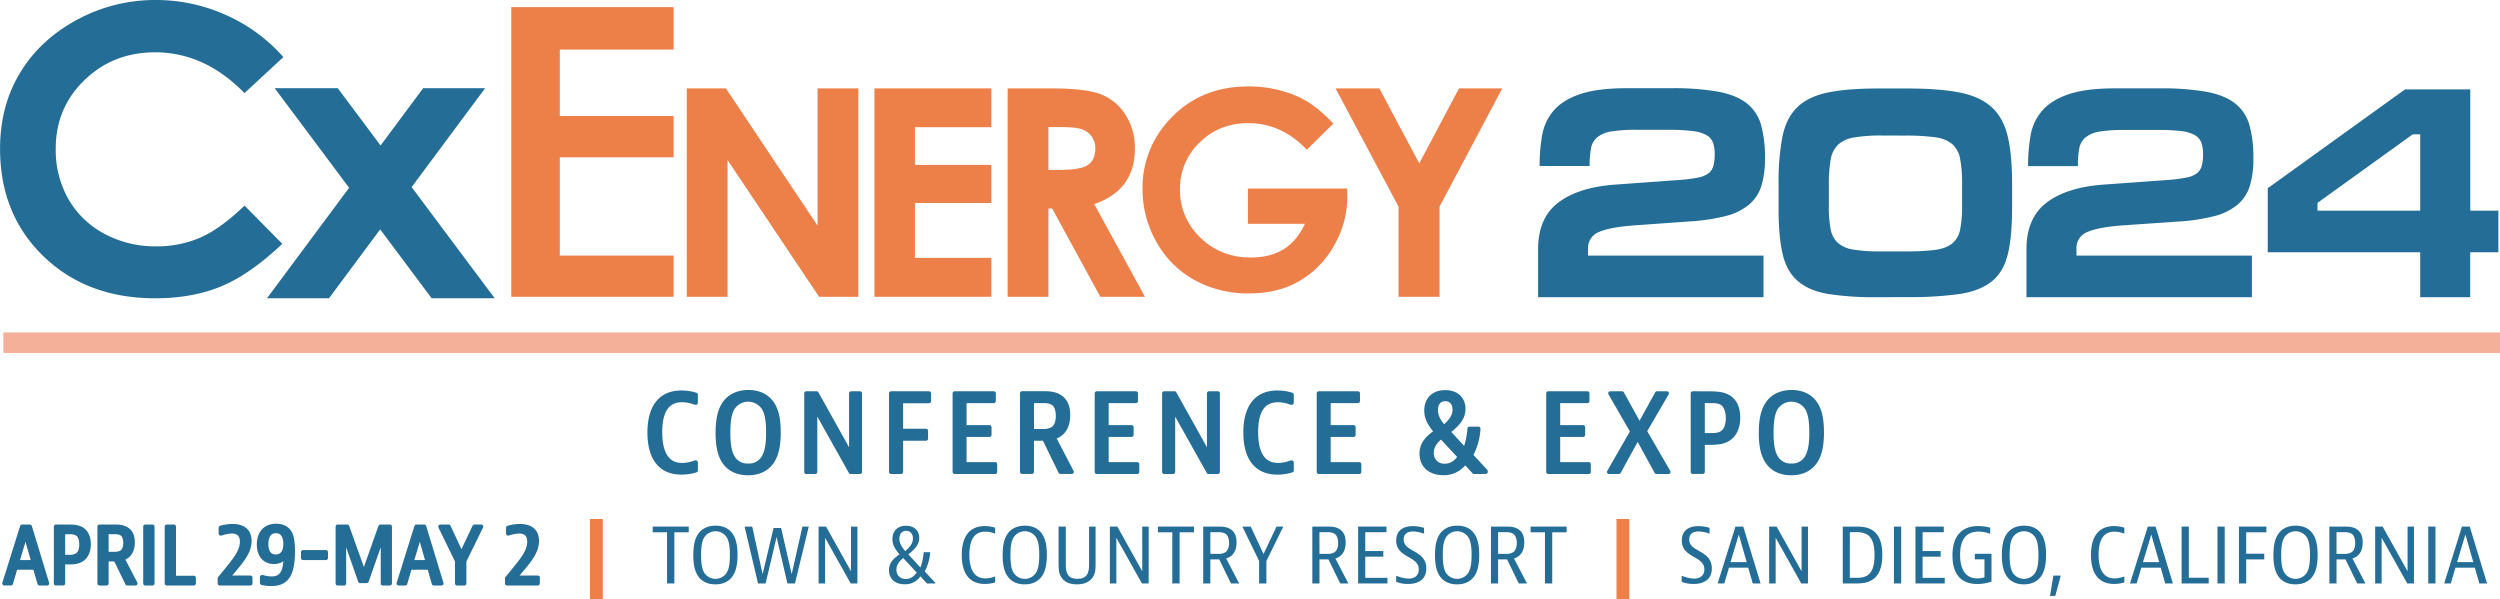 <svg xmlns="http://www.w3.org/2000/svg" xmlns:xlink="http://www.w3.org/1999/xlink" viewBox="0 0 1220.41 292.57"><defs><style>.a,.e,.f{fill:none;}.b{fill:#ed7f48;}.c{clip-path:url(#a);}.d{fill:#246d96;}.e{stroke:#f4b098;stroke-miterlimit:10;stroke-width:10px;}.f{stroke:#246d96;stroke-linecap:round;stroke-linejoin:round;stroke-width:2px;}</style><clipPath id="a" transform="translate(-26.97 -30.64)"><rect class="a" width="1272.11" height="335.08"></rect></clipPath></defs><title>CxE Logo 2024 CONFEXPO2</title><polygon class="b" points="249.59 3.48 328.81 3.48 328.81 24.21 273.27 24.21 273.27 56.62 328.81 56.62 328.81 76.79 273.27 76.79 273.27 124.76 328.81 124.76 328.81 144.88 249.59 144.88 249.59 3.48"></polygon><polygon class="b" points="335.26 43.15 354.36 43.15 399.09 110.11 399.09 43.15 419 43.15 419 144.88 399.85 144.88 355.17 78.14 355.17 144.88 335.26 144.88 335.26 43.15"></polygon><polygon class="b" points="426.88 43.15 483.95 43.15 483.95 62.1 446.64 62.1 446.64 80.5 483.95 80.5 483.95 99.1 446.64 99.1 446.64 125.87 483.95 125.87 483.95 144.88 426.88 144.88 426.88 43.15"></polygon><g class="c"><path class="b" d="M518.87,73.79H540q17.31,0,24.66,3a25,25,0,0,1,11.83,10,30,30,0,0,1,4.48,16.53q0,10-4.95,16.77t-14.89,10.19l24.77,45.24H564.11L540.6,132.44h-1.83v43.09h-19.9Zm19.9,39.76H545c6.33,0,10.7-.8,13.08-2.42s3.58-4.31,3.58-8.06a9.78,9.78,0,0,0-1.77-5.79,9.92,9.92,0,0,0-4.76-3.53c-2-.72-5.62-1.09-10.9-1.09h-5.46Z" transform="translate(-26.97 -30.64)"></path><polygon class="b" points="651.97 43.15 673.33 43.15 692.83 79.75 712.25 43.15 733.35 43.15 702.74 100.84 702.74 144.88 682.71 144.88 682.71 100.84 651.97 43.15"></polygon><path class="d" d="M165.32,58.49l-19,17.6q-19.4-19.9-43.65-19.91-20.47,0-34.49,13.59t-14,33.49a48.35,48.35,0,0,0,6.21,24.62,43.9,43.9,0,0,0,17.56,16.89,52.17,52.17,0,0,0,25.22,6.13,53.34,53.34,0,0,0,21.63-4.29q9.8-4.29,21.54-15.61l18.43,18.66q-15.83,15-29.9,20.8t-32.14,5.79q-33.3,0-54.52-20.49T27,103.21q0-20.73,9.66-36.85T64.3,40.44a79.92,79.92,0,0,1,38.79-9.8,83.18,83.18,0,0,1,34,7.25,81.26,81.26,0,0,1,28.2,20.6" transform="translate(-26.97 -30.64)"></path><polygon class="d" points="134.11 43.07 164.89 43.07 185.78 71.02 206.55 43.07 236.81 43.07 200.94 91.33 241.5 145.61 210.72 145.61 185.59 111.98 160.59 145.61 130.33 145.61 170.42 91.67 134.11 43.07"></polygon><path class="d" d="M825,140.64q-12,.88-17.39,3.22a8.37,8.37,0,0,0-5.41,8.33v3.22h85.65v20.31H777.82V152.34q0-15.34,9.86-22.81t27.7-8.77l32.31-2.33a76.29,76.29,0,0,0,8.18-1.1,12.38,12.38,0,0,0,5-2,6.84,6.84,0,0,0,2.49-3.65,21.09,21.09,0,0,0,.66-5.77,16.31,16.31,0,0,0-.88-5.78,7.12,7.12,0,0,0-3.36-3.65,18.55,18.55,0,0,0-6.8-1.9A97.1,97.1,0,0,0,842,94H825.91a74.37,74.37,0,0,0-12.28.8,14.56,14.56,0,0,0-6.94,2.85,9.16,9.16,0,0,0-3.07,5.48,46.38,46.38,0,0,0-.66,8.55H778.55a84.94,84.94,0,0,1,1.24-15,25,25,0,0,1,5.63-12.06q4.38-5.11,12.79-8t22.58-2.92h21.78a129.1,129.1,0,0,1,23.1,1.68q8.91,1.68,14,5.7a20.38,20.38,0,0,1,7,10.6,59.5,59.5,0,0,1,1.9,16.22,44.81,44.81,0,0,1-1.76,13.52,19.56,19.56,0,0,1-6.06,9.14,28.94,28.94,0,0,1-11.4,5.55,94,94,0,0,1-17.62,2.63Z" transform="translate(-26.97 -30.64)"></path><path class="d" d="M943.28,175.72a146.26,146.26,0,0,1-24-1.6q-9.27-1.6-14.69-6.29t-7.38-13.08q-2-8.4-2-22V120.47a116.45,116.45,0,0,1,1.9-23.24Q899,88.17,904.33,83t14.76-7.16q9.42-2,24.63-2h14.47q15.63,0,25.58,2t15.57,7.24q5.63,5.19,7.74,14.18T1009.2,120v12.28q0,14-2.12,22.59t-7.82,13.15q-5.7,4.6-15.71,6.14a176.86,176.86,0,0,1-25.8,1.53Zm2.63-78.93a80.25,80.25,0,0,0-13.81.95,15,15,0,0,0-7.9,3.58,13.41,13.41,0,0,0-3.58,7.31,69.79,69.79,0,0,0-.87,12.28v10.53a57.11,57.11,0,0,0,.87,11.1,12,12,0,0,0,3.51,6.65,14.82,14.82,0,0,0,7.6,3.29,79.31,79.31,0,0,0,13.3.88h12.28a111.37,111.37,0,0,0,14.33-.73c3.6-.49,6.38-1.53,8.33-3.14a11.68,11.68,0,0,0,3.87-6.8,57.64,57.64,0,0,0,.95-11.69V120.47a64.31,64.31,0,0,0-.95-12.28A12.59,12.59,0,0,0,980,101a16.07,16.07,0,0,0-8.41-3.36,105.15,105.15,0,0,0-14.69-.81Z" transform="translate(-26.97 -30.64)"></path><path class="d" d="M1063.43,140.64q-12,.88-17.4,3.22a8.38,8.38,0,0,0-5.4,8.33v3.22h85.65v20.31H1016.22V152.34q0-15.34,9.86-22.81t27.7-8.77l32.31-2.33a76.29,76.29,0,0,0,8.18-1.1,12.38,12.38,0,0,0,5-2,6.84,6.84,0,0,0,2.49-3.65,21.09,21.09,0,0,0,.66-5.77,16.31,16.31,0,0,0-.88-5.78,7.16,7.16,0,0,0-3.36-3.65,18.55,18.55,0,0,0-6.8-1.9,97.29,97.29,0,0,0-11-.51h-16.07a74.37,74.37,0,0,0-12.28.8,14.64,14.64,0,0,0-7,2.85,9.2,9.2,0,0,0-3.06,5.48,46.38,46.38,0,0,0-.66,8.55H1017a84.94,84.94,0,0,1,1.24-15,24.86,24.86,0,0,1,5.63-12.06q4.38-5.11,12.79-8t22.58-2.92H1081a128.9,128.9,0,0,1,23.09,1.68q8.93,1.68,14,5.7a20.44,20.44,0,0,1,7,10.6,59.5,59.5,0,0,1,1.9,16.22,44.81,44.81,0,0,1-1.76,13.52,19.56,19.56,0,0,1-6.06,9.14,28.94,28.94,0,0,1-11.4,5.55,94,94,0,0,1-17.62,2.63Z" transform="translate(-26.97 -30.64)"></path><path class="d" d="M1246.58,133.48V153.8h-13.74v21.92h-24.41V153.8H1134V122.52L1201,74.28h31.87v59.2Zm-41.81-37.27-46.48,33.47v3.8h50.14V96.21Z" transform="translate(-26.97 -30.64)"></path><line class="e" x1="1.64" y1="167.3" x2="1220.41" y2="167.3"></line><path class="b" d="M677.81,91l-12.89,12.75q-12.24-12.95-28.53-13-14.19,0-23.78,9.42A30.86,30.86,0,0,0,603,123.08a31.68,31.68,0,0,0,10,23.6q9.94,9.67,24.54,9.67,9.5,0,16-4T664,139.88H636.17V122.69h48.37l.13,4a47.07,47.07,0,0,1-6.53,23.93,45.64,45.64,0,0,1-16.93,17.25q-10.4,6-24.39,6a54.08,54.08,0,0,1-26.7-6.5,47.53,47.53,0,0,1-18.57-18.53,51.74,51.74,0,0,1-6.83-26,48.22,48.22,0,0,1,12.62-33.21q15-16.8,39-16.8a59.43,59.43,0,0,1,23.47,4.64q9.21,3.93,18,13.47" transform="translate(-26.97 -30.64)"></path><path class="d" d="M46.25,315.46,44,307.75H34.59l-2.28,7.71H29.06l8.69-27.76h3.81L50,315.46ZM35.39,305.05h7.89l-3.84-13.47Z" transform="translate(-26.97 -30.64)"></path><path class="f" d="M46.25,315.46,44,307.75H34.59l-2.28,7.71H29.06l8.69-27.76h3.81L50,315.46ZM35.39,305.05h7.89l-3.84-13.47Z" transform="translate(-26.97 -30.64)"></path><path class="d" d="M60.34,287.7c1.93,0,4.61,0,6.69,1.33s3.29,3.84,3.29,7.27c0,3.75-1.4,6.21-3.49,7.54s-4.24,1.33-6.53,1.33H57.78v10.29H54.26V287.7Zm-2.56,14.77h2.88a6.55,6.55,0,0,0,4-.89c1.44-1.05,2-2.94,2-5.12,0-2.42-.64-4.24-1.92-5.17a6.7,6.7,0,0,0-4-.84H57.78Z" transform="translate(-26.97 -30.64)"></path><path class="f" d="M60.34,287.7c1.93,0,4.61,0,6.69,1.33s3.29,3.84,3.29,7.27c0,3.75-1.4,6.21-3.49,7.54s-4.24,1.33-6.53,1.33H57.78v10.29H54.26V287.7Zm-2.56,14.77h2.88a6.55,6.55,0,0,0,4-.89c1.44-1.05,2-2.94,2-5.12,0-2.42-.64-4.24-1.92-5.17a6.7,6.7,0,0,0-4-.84H57.78Z" transform="translate(-26.97 -30.64)"></path><path class="d" d="M83.29,303.72H79v11.74H75.52V287.7h7.33c1.8,0,4.17,0,6.17,1.38s2.76,3.47,2.76,6.33c0,4.6-2.08,6.94-5,7.87l6.33,12.18h-4l-5.73-11.74ZM79,301h3.92a6.32,6.32,0,0,0,3.45-.81c1-.69,1.76-2.18,1.76-4.48,0-2.14-.64-3.75-1.72-4.52a6.41,6.41,0,0,0-3.61-.76H79Z" transform="translate(-26.97 -30.64)"></path><path class="f" d="M83.29,303.72H79v11.74H75.52V287.7h7.33c1.8,0,4.17,0,6.17,1.38s2.76,3.47,2.76,6.33c0,4.6-2.08,6.94-5,7.87l6.33,12.18h-4l-5.73-11.74ZM79,301h3.92a6.32,6.32,0,0,0,3.45-.81c1-.69,1.76-2.18,1.76-4.48,0-2.14-.64-3.75-1.72-4.52a6.41,6.41,0,0,0-3.61-.76H79Z" transform="translate(-26.97 -30.64)"></path><rect class="d" x="70.91" y="257.06" width="3.53" height="27.76"></rect><rect class="f" x="70.91" y="257.06" width="3.53" height="27.76"></rect><polygon class="d" points="84.92 257.06 84.92 282.04 94.62 282.04 94.62 284.82 81.4 284.82 81.4 257.06 84.92 257.06"></polygon><polygon class="f" points="84.92 257.06 84.92 282.04 94.62 282.04 94.62 284.82 81.4 284.82 81.4 257.06 84.92 257.06"></polygon><path class="d" d="M149.22,315.46h-15V313c6.21-7.75,10.85-12.47,10.85-17.91,0-3.11-1.52-5-5-5a16.91,16.91,0,0,0-5.09,1h-.28v-2.82a21,21,0,0,1,5.77-.85c5.68,0,8.33,2.83,8.33,7.3,0,6.34-5.37,11.34-10.58,17.88h11Z" transform="translate(-26.97 -30.64)"></path><path class="f" d="M149.22,315.46h-15V313c6.21-7.75,10.85-12.47,10.85-17.91,0-3.11-1.52-5-5-5a16.91,16.91,0,0,0-5.09,1h-.28v-2.82a21,21,0,0,1,5.77-.85c5.68,0,8.33,2.83,8.33,7.3,0,6.34-5.37,11.34-10.58,17.88h11Z" transform="translate(-26.97 -30.64)"></path><path class="d" d="M161.75,287.3c2.89,0,5.21,1,6.57,3.15,1.12,1.77,1.65,4.48,1.65,9.28,0,11.33-2.93,16-10.58,16a19.66,19.66,0,0,1-4.53-.52v-2.87h.29a15.29,15.29,0,0,0,4.36.69c5.33,0,6.89-3.67,6.89-11.66-.72,2.3-2.72,3.59-5.69,3.59-4.88,0-7.37-3.59-7.37-8.51,0-5.13,2.73-9.12,8.41-9.12m4.53,8.88c0-3.43-1.32-6.26-4.65-6.26-3,0-4.64,2.38-4.64,6.3,0,3.63,1.4,6.09,4.56,6.09,3,0,4.73-2.26,4.73-6.13" transform="translate(-26.97 -30.64)"></path><path class="f" d="M161.75,287.3c2.89,0,5.21,1,6.57,3.15,1.12,1.77,1.65,4.48,1.65,9.28,0,11.33-2.93,16-10.58,16a19.66,19.66,0,0,1-4.53-.52v-2.87h.29a15.29,15.29,0,0,0,4.36.69c5.33,0,6.89-3.67,6.89-11.66-.72,2.3-2.72,3.59-5.69,3.59-4.88,0-7.37-3.59-7.37-8.51C153.34,291.29,156.07,287.3,161.75,287.3Zm4.53,8.88c0-3.43-1.32-6.26-4.65-6.26-3,0-4.64,2.38-4.64,6.3,0,3.63,1.4,6.09,4.56,6.09C164.56,302.31,166.28,300.05,166.28,296.18Z" transform="translate(-26.97 -30.64)"></path><rect class="d" x="147.93" y="269.53" width="11.18" height="2.87"></rect><rect class="f" x="147.93" y="269.53" width="11.18" height="2.87"></rect><polygon class="d" points="169.51 257.06 177.64 279.78 185.69 257.06 190.34 257.06 190.34 284.82 186.86 284.82 186.86 261.3 179.01 283.65 175.8 283.65 167.99 261.3 167.99 284.82 164.83 284.82 164.83 257.06 169.51 257.06"></polygon><polygon class="f" points="169.51 257.06 177.64 279.78 185.69 257.06 190.34 257.06 190.34 284.82 186.86 284.82 186.86 261.3 179.01 283.65 175.8 283.65 167.99 261.3 167.99 284.82 164.83 284.82 164.83 257.06 169.51 257.06"></polygon><path class="d" d="M238.73,315.46l-2.2-7.71h-9.45l-2.28,7.71h-3.25l8.69-27.76h3.81l8.45,27.76Zm-10.85-10.41h7.89l-3.85-13.47Z" transform="translate(-26.97 -30.64)"></path><path class="f" d="M238.73,315.46l-2.2-7.71h-9.45l-2.28,7.71h-3.25l8.69-27.76h3.81l8.45,27.76Zm-10.85-10.41h7.89l-3.85-13.47Z" transform="translate(-26.97 -30.64)"></path><polygon class="d" points="219.02 257.06 225.26 270.46 231.59 257.06 234.92 257.06 226.67 273.85 226.67 284.82 223.1 284.82 223.1 273.85 214.93 257.06 219.02 257.06"></polygon><polygon class="f" points="219.02 257.06 225.26 270.46 231.59 257.06 234.92 257.06 226.67 273.85 226.67 284.82 223.1 284.82 223.1 273.85 214.93 257.06 219.02 257.06"></polygon><path class="d" d="M289.48,315.46h-15V313c6.21-7.75,10.85-12.47,10.85-17.91,0-3.11-1.52-5-5-5a16.91,16.91,0,0,0-5.09,1H275v-2.82a21,21,0,0,1,5.77-.85c5.68,0,8.33,2.83,8.33,7.3,0,6.34-5.37,11.34-10.58,17.88h11Z" transform="translate(-26.97 -30.64)"></path><path class="f" d="M289.48,315.46h-15V313c6.21-7.75,10.85-12.47,10.85-17.91,0-3.11-1.52-5-5-5a16.91,16.91,0,0,0-5.09,1H275v-2.82a21,21,0,0,1,5.77-.85c5.68,0,8.33,2.83,8.33,7.3,0,6.34-5.37,11.34-10.58,17.88h11Z" transform="translate(-26.97 -30.64)"></path><rect class="b" x="288.02" y="253.35" width="6.25" height="39.22"></rect><polygon class="d" points="336.21 257.06 336.21 259.85 329.2 259.85 329.2 284.82 325.63 284.82 325.63 259.85 318.62 259.85 318.62 257.06 336.21 257.06"></polygon><path class="d" d="M385,311.31c-1.8,3-4.81,4.59-8.81,4.59s-7-1.57-8.77-4.55c-1.33-2.26-2-5.25-2-9.65,0-4.56.68-7.62,2-9.84,1.8-3,4.84-4.6,8.85-4.6s6.93,1.53,8.73,4.56c1.32,2.26,2,5.24,2,9.68s-.68,7.55-2,9.81m-3.12-1.38c1-1.85,1.4-4.39,1.4-8.39,0-3.79-.4-6.45-1.36-8.27a6.53,6.53,0,0,0-11.34,0c-1,1.86-1.36,4.44-1.36,8.35s.4,6.5,1.36,8.31a6.5,6.5,0,0,0,11.3,0" transform="translate(-26.97 -30.64)"></path><polygon class="d" points="367.21 257.06 372.29 280.3 377.62 257.75 381.31 257.75 386.47 280.3 391.72 257.06 394.81 257.06 388.07 284.82 384.39 284.82 379.1 262.14 373.74 284.82 370.05 284.82 363.48 257.06 367.21 257.06"></polygon><polygon class="d" points="403.25 257.06 415.43 278.89 415.43 257.06 418.56 257.06 418.56 284.82 415.27 284.82 402.77 262.51 402.77 284.82 399.61 284.82 399.61 257.06 403.25 257.06"></polygon><path class="d" d="M479.48,315.46l-3.2-3.47a8.92,8.92,0,0,1-7.69,3.87c-4.81,0-7.65-2.78-7.65-6.85,0-3.51,2.08-5.65,5.12-7.75-2.36-2.78-3.44-4.88-3.44-7.46,0-3.76,2.32-6.5,6.65-6.5,4.08,0,6.45,2.46,6.45,5.89s-2.37,5.73-5.33,8.07l5.89,6.41a27.46,27.46,0,0,0,1.6-7.46h3.17a22.67,22.67,0,0,1-2.65,9.36l5.21,5.65v.24Zm-5-5.32-6.61-7.1c-1.93,1.61-3.29,3.3-3.29,5.64a4.36,4.36,0,0,0,4.61,4.6c2.28,0,3.92-1.25,5.29-3.14m-5.61-10.45c2-1.82,3.76-3.59,3.76-6.22,0-2.26-1.36-3.71-3.32-3.71s-3.29,1.49-3.29,3.87c0,1.9.85,3.72,2.85,6.06" transform="translate(-26.97 -30.64)"></path><path class="d" d="M512.76,314.94a16.74,16.74,0,0,1-5,.76c-8.29,0-11.3-6.17-11.3-14.12s3-14.12,11.3-14.12a16.54,16.54,0,0,1,5,.77v2.82h-.28a13.05,13.05,0,0,0-4.56-.88c-5.65,0-7.73,4.55-7.73,11.29S502.31,313,508,313a12.57,12.57,0,0,0,4.52-.89h.28Z" transform="translate(-26.97 -30.64)"></path><path class="d" d="M536,311.31c-1.8,3-4.8,4.59-8.81,4.59s-7-1.57-8.77-4.55c-1.32-2.26-2-5.25-2-9.65,0-4.56.68-7.62,2-9.84,1.8-3,4.85-4.6,8.85-4.6s6.93,1.53,8.74,4.56c1.32,2.26,2,5.24,2,9.68s-.68,7.55-2,9.81m-3.12-1.38c1-1.85,1.4-4.39,1.4-8.39,0-3.79-.4-6.45-1.36-8.27a6.52,6.52,0,0,0-11.33,0c-1,1.86-1.37,4.44-1.37,8.35s.4,6.5,1.37,8.31a6.49,6.49,0,0,0,11.29,0" transform="translate(-26.97 -30.64)"></path><path class="d" d="M547.25,287.7v18.72c0,4,1.08,6.78,5.69,6.78s5.68-2.82,5.68-6.78V287.7h3.17v18.16c0,2.3,0,5.08-1.92,7.3-1.53,1.78-3.93,2.74-7.17,2.74s-5.53-.88-7.09-2.74c-1.89-2.22-1.89-5.08-1.89-7.3V287.7Z" transform="translate(-26.97 -30.64)"></path><polygon class="d" points="545.44 257.06 557.61 278.89 557.61 257.06 560.74 257.06 560.74 284.82 557.45 284.82 544.96 262.51 544.96 284.82 541.79 284.82 541.79 257.06 545.44 257.06"></polygon><polygon class="d" points="582.85 257.06 582.85 259.85 575.84 259.85 575.84 284.82 572.27 284.82 572.27 259.85 565.26 259.85 565.26 257.06 582.85 257.06"></polygon><path class="d" d="M622.11,303.72h-4.29v11.74h-3.48V287.7h7.33c1.8,0,4.16,0,6.16,1.38s2.77,3.47,2.77,6.33c0,4.6-2.09,6.94-5.05,7.87l6.33,12.18h-4l-5.72-11.74Zm-4.29-2.7h3.93a6.29,6.29,0,0,0,3.44-.81c1-.69,1.76-2.18,1.76-4.48,0-2.14-.64-3.75-1.72-4.52a6.37,6.37,0,0,0-3.6-.76h-3.81Z" transform="translate(-26.97 -30.64)"></path><polygon class="d" points="610.56 257.06 616.81 270.46 623.14 257.06 626.46 257.06 618.21 273.85 618.21 284.82 614.65 284.82 614.65 273.85 606.48 257.06 610.56 257.06"></polygon><path class="d" d="M675.37,303.72h-4.28v11.74H667.6V287.7h7.33c1.81,0,4.17,0,6.17,1.38s2.77,3.47,2.77,6.33c0,4.6-2.09,6.94-5,7.87l6.33,12.18h-4l-5.73-11.74Zm-4.28-2.7H675a6.31,6.31,0,0,0,3.45-.81c1-.69,1.76-2.18,1.76-4.48,0-2.14-.64-3.75-1.72-4.52a6.41,6.41,0,0,0-3.61-.76h-3.8Z" transform="translate(-26.97 -30.64)"></path><polygon class="d" points="676.81 257.06 676.81 259.81 666.47 259.81 666.47 269 675.28 269 675.28 271.75 666.47 271.75 666.47 282.08 677.29 282.08 677.29 284.82 662.99 284.82 662.99 257.06 676.81 257.06"></polygon><path class="d" d="M722.16,291.09h-.24a16.48,16.48,0,0,0-5.13-1c-3,0-4.57,1.38-4.57,3.88,0,3.55,3.17,4.56,6.49,6.65,2.48,1.58,4.53,3.59,4.53,7.51,0,5.32-3.81,7.58-8.9,7.58a15.56,15.56,0,0,1-5.8-1.05v-2.9h.24a16.15,16.15,0,0,0,5.77,1.33c3.16,0,5-1.61,5-4.48,0-4-3.76-5.08-7.17-7.38-2.2-1.49-3.84-3.35-3.84-6.7,0-4.56,3-7.06,8.13-7.06a18.84,18.84,0,0,1,5.45.85Z" transform="translate(-26.97 -30.64)"></path><path class="d" d="M747.07,311.31c-1.8,3-4.81,4.59-8.81,4.59s-7-1.57-8.78-4.55c-1.32-2.26-2-5.25-2-9.65,0-4.56.68-7.62,2-9.84,1.81-3,4.85-4.6,8.86-4.6s6.93,1.53,8.73,4.56c1.32,2.26,2,5.24,2,9.68s-.68,7.55-2,9.81m-3.13-1.38c1-1.85,1.41-4.39,1.41-8.39,0-3.79-.4-6.45-1.37-8.27a6.52,6.52,0,0,0-11.33,0c-1,1.86-1.36,4.44-1.36,8.35s.4,6.5,1.36,8.31a6.49,6.49,0,0,0,11.29,0" transform="translate(-26.97 -30.64)"></path><path class="d" d="M762.57,303.72h-4.29v11.74H754.8V287.7h7.33c1.8,0,4.16,0,6.17,1.38s2.76,3.47,2.76,6.33c0,4.6-2.08,6.94-5,7.87l6.33,12.18h-4l-5.73-11.74Zm-4.29-2.7h3.93a6.29,6.29,0,0,0,3.44-.81c1-.69,1.76-2.18,1.76-4.48,0-2.14-.64-3.75-1.72-4.52a6.37,6.37,0,0,0-3.6-.76h-3.81Z" transform="translate(-26.97 -30.64)"></path><polygon class="d" points="764.76 257.06 764.76 259.85 757.75 259.85 757.75 284.82 754.19 284.82 754.19 259.85 747.18 259.85 747.18 257.06 764.76 257.06"></polygon><rect class="b" x="789.11" y="253.35" width="6.25" height="39.22"></rect><path class="d" d="M861.53,291.09h-.24a16.38,16.38,0,0,0-5.12-1c-3,0-4.57,1.38-4.57,3.88,0,3.55,3.17,4.56,6.49,6.65,2.48,1.58,4.53,3.59,4.53,7.51,0,5.32-3.81,7.58-8.9,7.58a15.56,15.56,0,0,1-5.8-1.05v-2.9h.24a16.14,16.14,0,0,0,5.76,1.33c3.17,0,5.05-1.61,5.05-4.48,0-4-3.76-5.08-7.17-7.38-2.2-1.49-3.84-3.35-3.84-6.7,0-4.56,3-7.06,8.13-7.06a18.72,18.72,0,0,1,5.44.85Z" transform="translate(-26.97 -30.64)"></path><path class="d" d="M882.6,315.46l-2.2-7.71H871l-2.29,7.71h-3.24l8.69-27.76h3.81l8.45,27.76Zm-10.85-10.41h7.89l-3.85-13.47Z" transform="translate(-26.97 -30.64)"></path><polygon class="d" points="867.29 257.06 879.47 278.89 879.47 257.06 882.59 257.06 882.59 284.82 879.31 284.82 866.81 262.51 866.81 284.82 863.64 284.82 863.64 257.06 867.29 257.06"></polygon><path class="d" d="M932.5,287.7c2.53,0,5.61,0,8.34,1.66,3.2,2,5,5.81,5,12.18,0,6.62-1.88,10.29-5.12,12.27-2.73,1.65-5.65,1.65-8.18,1.65h-6V287.7Zm-2.52,25h2.73c1.84,0,4,0,5.76-1.13,2.77-1.74,3.57-5.37,3.57-10s-.84-8.31-3.65-10a10.29,10.29,0,0,0-5.68-1.13H930Z" transform="translate(-26.97 -30.64)"></path><rect class="d" x="924.56" y="257.06" width="3.53" height="27.76"></rect><polygon class="d" points="948.88 257.06 948.88 259.81 938.54 259.81 938.54 269 947.35 269 947.35 271.75 938.54 271.75 938.54 282.08 949.36 282.08 949.36 284.82 935.06 284.82 935.06 257.06 948.88 257.06"></polygon><path class="d" d="M999.15,301v13.55a20.64,20.64,0,0,1-6.89,1.17c-7.65,0-12.17-4.39-12.17-13.92,0-9.76,4.76-14.36,12.61-14.36a20.63,20.63,0,0,1,5.81.81v2.9h-.28a14.9,14.9,0,0,0-5.41-1c-5.69,0-9,3.39-9,11.34S987.09,313,992.22,313a12,12,0,0,0,3.49-.52v-8.8H991V301Z" transform="translate(-26.97 -30.64)"></path><path class="d" d="M1023.78,311.31c-1.8,3-4.8,4.59-8.81,4.59s-7-1.57-8.77-4.55c-1.32-2.26-2-5.25-2-9.65,0-4.56.68-7.62,2-9.84,1.8-3,4.85-4.6,8.85-4.6s6.93,1.53,8.73,4.56c1.33,2.26,2,5.24,2,9.68s-.68,7.55-2,9.81m-3.12-1.38c1-1.85,1.4-4.39,1.4-8.39,0-3.79-.4-6.45-1.36-8.27a6.53,6.53,0,0,0-11.34,0c-1,1.86-1.36,4.44-1.36,8.35s.4,6.5,1.36,8.31a6.5,6.5,0,0,0,11.3,0" transform="translate(-26.97 -30.64)"></path><polygon class="d" points="1005.99 280.99 1003.31 290.91 1000.74 290.91 1002.38 280.99 1005.99 280.99"></polygon><path class="d" d="M1064,314.94a16.74,16.74,0,0,1-5,.76c-8.29,0-11.3-6.17-11.3-14.12s3-14.12,11.3-14.12a16.54,16.54,0,0,1,5,.77v2.82h-.28a13.05,13.05,0,0,0-4.56-.88c-5.65,0-7.73,4.55-7.73,11.29s2.12,11.54,7.77,11.54a12.57,12.57,0,0,0,4.52-.89h.28Z" transform="translate(-26.97 -30.64)"></path><path class="d" d="M1083.94,315.46l-2.2-7.71h-9.46l-2.28,7.71h-3.24l8.69-27.76h3.8l8.45,27.76Zm-10.85-10.41H1081l-3.85-13.47Z" transform="translate(-26.97 -30.64)"></path><polygon class="d" points="1068.51 257.06 1068.51 282.04 1078.2 282.04 1078.2 284.82 1064.98 284.82 1064.98 257.06 1068.51 257.06"></polygon><rect class="d" x="1082.49" y="257.06" width="3.53" height="27.76"></rect><polygon class="d" points="1106.36 257.06 1106.36 259.85 1096.51 259.85 1096.51 270.3 1105.32 270.3 1105.32 273.08 1096.51 273.08 1096.51 284.82 1092.98 284.82 1092.98 257.06 1106.36 257.06"></polygon><path class="d" d="M1156.35,311.31c-1.8,3-4.8,4.59-8.81,4.59s-7-1.57-8.77-4.55c-1.32-2.26-2-5.25-2-9.65,0-4.56.68-7.62,2-9.84,1.8-3,4.85-4.6,8.85-4.6s6.93,1.53,8.73,4.56c1.33,2.26,2,5.24,2,9.68s-.68,7.55-2,9.81m-3.12-1.38c1-1.85,1.4-4.39,1.4-8.39,0-3.79-.4-6.45-1.36-8.27a6.53,6.53,0,0,0-11.34,0c-1,1.86-1.36,4.44-1.36,8.35s.4,6.5,1.36,8.31a6.5,6.5,0,0,0,11.3,0" transform="translate(-26.97 -30.64)"></path><path class="d" d="M1171.85,303.72h-4.28v11.74h-3.49V287.7h7.33c1.81,0,4.17,0,6.17,1.38s2.77,3.47,2.77,6.33c0,4.6-2.09,6.94-5,7.87l6.33,12.18h-4l-5.73-11.74Zm-4.28-2.7h3.92a6.31,6.31,0,0,0,3.45-.81c1-.69,1.76-2.18,1.76-4.48,0-2.14-.64-3.75-1.72-4.52a6.41,6.41,0,0,0-3.61-.76h-3.8Z" transform="translate(-26.97 -30.64)"></path><polygon class="d" points="1163.11 257.06 1175.29 278.89 1175.29 257.06 1178.41 257.06 1178.41 284.82 1175.13 284.82 1162.63 262.51 1162.63 284.82 1159.47 284.82 1159.47 257.06 1163.11 257.06"></polygon><rect class="d" x="1185.38" y="257.06" width="3.53" height="27.76"></rect><path class="d" d="M1237.3,315.46l-2.2-7.71h-9.46l-2.28,7.71h-3.24l8.69-27.76h3.8l8.45,27.76Zm-10.86-10.41h7.9l-3.85-13.47Z" transform="translate(-26.97 -30.64)"></path></g><path class="d" d="M366.65,260.31a23.11,23.11,0,0,1-7,1.06c-11.47,0-15.63-8.54-15.63-19.53s4.16-19.53,15.63-19.53a23.11,23.11,0,0,1,7,1.06v3.9h-.39a18.07,18.07,0,0,0-6.32-1.22c-7.81,0-10.69,6.3-10.69,15.62s2.94,16,10.75,16a17.47,17.47,0,0,0,6.26-1.23h.39Zm37.67-5c-2.49,4.18-6.64,6.36-12.18,6.36s-9.7-2.18-12.14-6.31c-1.83-3.12-2.71-7.25-2.71-13.33,0-6.31.94-10.55,2.77-13.62,2.49-4.18,6.7-6.36,12.24-6.36s9.59,2.12,12.08,6.3c1.83,3.13,2.71,7.26,2.71,13.4C407.09,248,406.15,252.16,404.32,255.29Zm-4.32-1.9c1.33-2.57,1.94-6.08,1.94-11.61,0-5.24-.55-8.93-1.88-11.44a9,9,0,0,0-15.68-.05c-1.33,2.56-1.88,6.14-1.88,11.55s.55,9,1.88,11.49a9,9,0,0,0,15.62.06Zm25.6-30.75,16.85,30.19V222.64h4.32V261h-4.54l-17.29-30.85V261h-4.38V222.64Zm54.86,0v3.85H466.83V241H479v3.85H466.83V261H462V222.64Zm31.64,0v3.8H497.8v12.72H510V243H497.8v14.29h15V261H493V222.64Zm24.55,22.16h-5.93V261H525.9V222.64H536c2.49,0,5.76,0,8.53,1.9s3.82,4.8,3.82,8.76c0,6.36-2.88,9.6-7,10.88L550.16,261h-5.54L536.7,244.8Zm-5.93-3.74h5.43a8.76,8.76,0,0,0,4.76-1.12c1.39-.95,2.44-3,2.44-6.19,0-3-.89-5.19-2.38-6.25s-3.83-1.06-5-1.06h-5.26Zm50.75-18.42v3.8H567.18v12.72h12.19V243H567.18v14.29h15V261H562.36V222.64Zm18.84,0,16.85,30.19V222.64h4.32V261h-4.55l-17.28-30.85V261h-4.38V222.64Zm57.24,37.67a23,23,0,0,1-7,1.06c-11.47,0-15.62-8.54-15.62-19.53s4.15-19.53,15.62-19.53a23,23,0,0,1,7,1.06v3.9h-.39a18,18,0,0,0-6.31-1.22c-7.82,0-10.7,6.3-10.7,15.62s2.94,16,10.75,16a17.41,17.41,0,0,0,6.26-1.23h.39Zm32.3-37.67v3.8H675.56v12.72h12.19V243H675.56v14.29h15V261H670.74V222.64ZM746.54,261l-4.43-4.79a12.34,12.34,0,0,1-10.64,5.35c-6.65,0-10.58-3.85-10.58-9.48,0-4.86,2.88-7.82,7.09-10.72-3.27-3.85-4.77-6.75-4.77-10.32,0-5.19,3.22-9,9.2-9,5.65,0,8.92,3.41,8.92,8.15s-3.27,7.93-7.37,11.16l8.15,8.87a38.06,38.06,0,0,0,2.21-10.32h4.38A31.07,31.07,0,0,1,745,252.89l7.21,7.81V261Zm-6.93-7.36-9.14-9.82c-2.66,2.23-4.54,4.57-4.54,7.81A6,6,0,0,0,732.3,258C735.46,258,737.73,256.29,739.61,253.67Zm-7.75-14.45c2.71-2.52,5.2-5,5.2-8.6,0-3.12-1.88-5.13-4.59-5.13s-4.55,2.06-4.55,5.36C727.92,233.47,729.09,236,731.86,239.22Zm70-16.58v3.8H787.6v12.72h12.19V243H787.6v14.29h15V261H782.78V222.64Zm16.91,0,8.53,15.46,8.53-15.46h4.82l-10.75,18.47L841.46,261h-5.88l-9.14-16.74L817.25,261h-4.83l11.36-19.75L813,222.64Zm42.94,0c2.66,0,6.37.06,9.25,1.84s4.54,5.31,4.54,10.05c0,5.19-1.93,8.59-4.82,10.43-2.71,1.73-5.87,1.84-9,1.84h-3.49V261h-4.87V222.64Zm-3.55,20.43h4c1.72,0,3.88,0,5.54-1.23,2-1.45,2.72-4.07,2.72-7.09,0-3.35-.89-5.86-2.66-7.14s-3.88-1.17-5.6-1.17h-4Zm55.41,12.22c-2.49,4.18-6.65,6.36-12.19,6.36s-9.69-2.18-12.13-6.31c-1.83-3.12-2.72-7.25-2.72-13.33,0-6.31,1-10.55,2.77-13.62,2.5-4.18,6.71-6.36,12.25-6.36s9.58,2.12,12.08,6.3c1.82,3.13,2.71,7.26,2.71,13.4C916.37,248,915.43,252.16,913.6,255.29Zm-4.32-1.9c1.33-2.57,1.94-6.08,1.94-11.61,0-5.24-.56-8.93-1.88-11.44a9,9,0,0,0-15.68-.05c-1.33,2.56-1.89,6.14-1.89,11.55s.56,9,1.89,11.49a9,9,0,0,0,15.62.06Z" transform="translate(-26.97 -30.64)"></path><g class="c"><path class="f" d="M366.65,256.4h-.39a17.47,17.47,0,0,1-6.26,1.23c-7.81,0-10.75-6.53-10.75-16S352.13,226,359.94,226a17.94,17.94,0,0,1,6.32,1.23h.39v-3.91a23,23,0,0,0-7-1.06c-11.47,0-15.63,8.6-15.63,19.54s4.16,19.53,15.63,19.53a23,23,0,0,0,7-1.06Z" transform="translate(-26.97 -30.64)"></path><path class="f" d="M392.19,257.91a8.17,8.17,0,0,1-7.81-4.58c-1.33-2.51-1.88-6.14-1.88-11.49s.55-9,1.88-11.56a9,9,0,0,1,15.68.06c1.33,2.51,1.89,6.19,1.89,11.44,0,5.53-.61,9-1.94,11.61A8.22,8.22,0,0,1,392.19,257.91Zm14.91-16.19c0-6.13-.89-10.26-2.72-13.39-2.49-4.19-6.65-6.31-12.08-6.31s-9.75,2.18-12.24,6.37c-1.83,3.07-2.77,7.31-2.77,13.61,0,6.09.88,10.22,2.71,13.34,2.44,4.13,6.6,6.31,12.14,6.31s9.69-2.18,12.19-6.36C406.16,252.16,407.1,248,407.1,241.72Z" transform="translate(-26.97 -30.64)"></path><polygon class="f" points="393.6 192 393.6 230.39 397.98 230.39 397.98 199.53 415.26 230.39 419.81 230.39 419.81 192 415.49 192 415.49 222.19 398.64 192 393.6 192"></polygon><polygon class="f" points="434.99 192 434.99 230.39 439.87 230.39 439.87 214.15 452.05 214.15 452.05 210.3 439.87 210.3 439.87 195.85 453.5 195.85 453.5 192 434.99 192"></polygon><polygon class="f" points="466.02 192 466.02 230.39 485.8 230.39 485.8 226.6 470.84 226.6 470.84 212.31 483.03 212.31 483.03 208.52 470.84 208.52 470.84 195.79 485.13 195.79 485.13 192 466.02 192"></polygon><path class="f" d="M530.72,226.43H536c1.16,0,3.38-.05,5,1.06s2.38,3.3,2.38,6.25c0,3.18-1.05,5.25-2.44,6.2a8.74,8.74,0,0,1-4.76,1.11h-5.43Zm6,18.36L544.63,261h5.54l-8.76-16.85c4.1-1.28,7-4.52,7-10.88,0-4-1.11-6.87-3.82-8.77s-6-1.89-8.53-1.89H525.9V261h4.82V244.79h6Z" transform="translate(-26.97 -30.64)"></path><polygon class="f" points="535.39 192 535.39 230.39 555.17 230.39 555.17 226.6 540.21 226.6 540.21 212.31 552.4 212.31 552.4 208.52 540.21 208.52 540.21 195.79 554.51 195.79 554.51 192 535.39 192"></polygon><polygon class="f" points="568.3 192 568.3 230.39 572.68 230.39 572.68 199.53 589.97 230.39 594.51 230.39 594.51 192 590.19 192 590.19 222.19 573.35 192 568.3 192"></polygon><path class="f" d="M657.55,256.4h-.39a17.47,17.47,0,0,1-6.26,1.23c-7.81,0-10.75-6.53-10.75-16S643,226,650.84,226a17.94,17.94,0,0,1,6.32,1.23h.39v-3.91a23,23,0,0,0-7-1.06c-11.47,0-15.63,8.6-15.63,19.54s4.16,19.53,15.63,19.53a23,23,0,0,0,7-1.06Z" transform="translate(-26.97 -30.64)"></path><polygon class="f" points="643.77 192 643.77 230.39 663.55 230.39 663.55 226.6 648.59 226.6 648.59 212.31 660.78 212.31 660.78 208.52 648.59 208.52 648.59 195.79 662.89 195.79 662.89 192 643.77 192"></polygon><path class="f" d="M727.92,230.84c0-3.29,1.77-5.36,4.54-5.36s4.6,2,4.6,5.14c0,3.63-2.49,6.08-5.21,8.59C729.08,236,727.92,233.47,727.92,230.84ZM732.3,258a6,6,0,0,1-6.38-6.36c0-3.24,1.89-5.58,4.55-7.81l9.14,9.82C737.73,256.29,735.46,258,732.3,258Zm19.94,3v-.33l-7.2-7.81a31.07,31.07,0,0,0,3.66-12.95h-4.38a37.66,37.66,0,0,1-2.22,10.32L734,241.39c4.1-3.24,7.37-6.36,7.37-11.16s-3.27-8.15-8.92-8.15c-6,0-9.2,3.79-9.2,9,0,3.57,1.5,6.47,4.76,10.32-4.21,2.9-7.09,5.86-7.09,10.72,0,5.63,3.94,9.48,10.59,9.48a12.31,12.31,0,0,0,10.63-5.35l4.44,4.79Z" transform="translate(-26.97 -30.64)"></path><polygon class="f" points="755.81 192 755.81 230.39 775.59 230.39 775.59 226.6 760.63 226.6 760.63 212.31 772.82 212.31 772.82 208.52 760.63 208.52 760.63 195.79 774.92 195.79 774.92 192 755.81 192"></polygon><polygon class="f" points="786.06 192 796.81 210.64 785.45 230.39 790.27 230.39 799.47 213.65 808.61 230.39 814.49 230.39 802.96 210.47 813.71 192 808.89 192 800.36 207.46 791.83 192 786.06 192"></polygon><path class="f" d="M858.19,226.43h4c1.71,0,3.93-.05,5.59,1.17s2.66,3.8,2.66,7.15c0,3-.72,5.63-2.71,7.09-1.67,1.22-3.83,1.22-5.54,1.22h-4Zm-4.88-3.79V261h4.88V246.8h3.49c3.15,0,6.31-.11,9-1.84,2.88-1.84,4.82-5.24,4.82-10.44,0-4.74-1.61-8.2-4.54-10s-6.6-1.84-9.26-1.84Z" transform="translate(-26.97 -30.64)"></path><path class="f" d="M901.46,257.91a8.17,8.17,0,0,1-7.81-4.58c-1.33-2.51-1.89-6.14-1.89-11.49s.56-9,1.89-11.56a9,9,0,0,1,15.68.06c1.33,2.51,1.88,6.19,1.88,11.44,0,5.53-.61,9-1.94,11.61A8.2,8.2,0,0,1,901.46,257.91Zm14.91-16.19c0-6.13-.89-10.26-2.72-13.39-2.49-4.19-6.65-6.31-12.08-6.31s-9.75,2.18-12.24,6.37c-1.83,3.07-2.78,7.31-2.78,13.61,0,6.09.89,10.22,2.72,13.34,2.44,4.13,6.59,6.31,12.14,6.31s9.69-2.18,12.19-6.36C915.42,252.16,916.37,248,916.37,241.72Z" transform="translate(-26.97 -30.64)"></path></g></svg>
